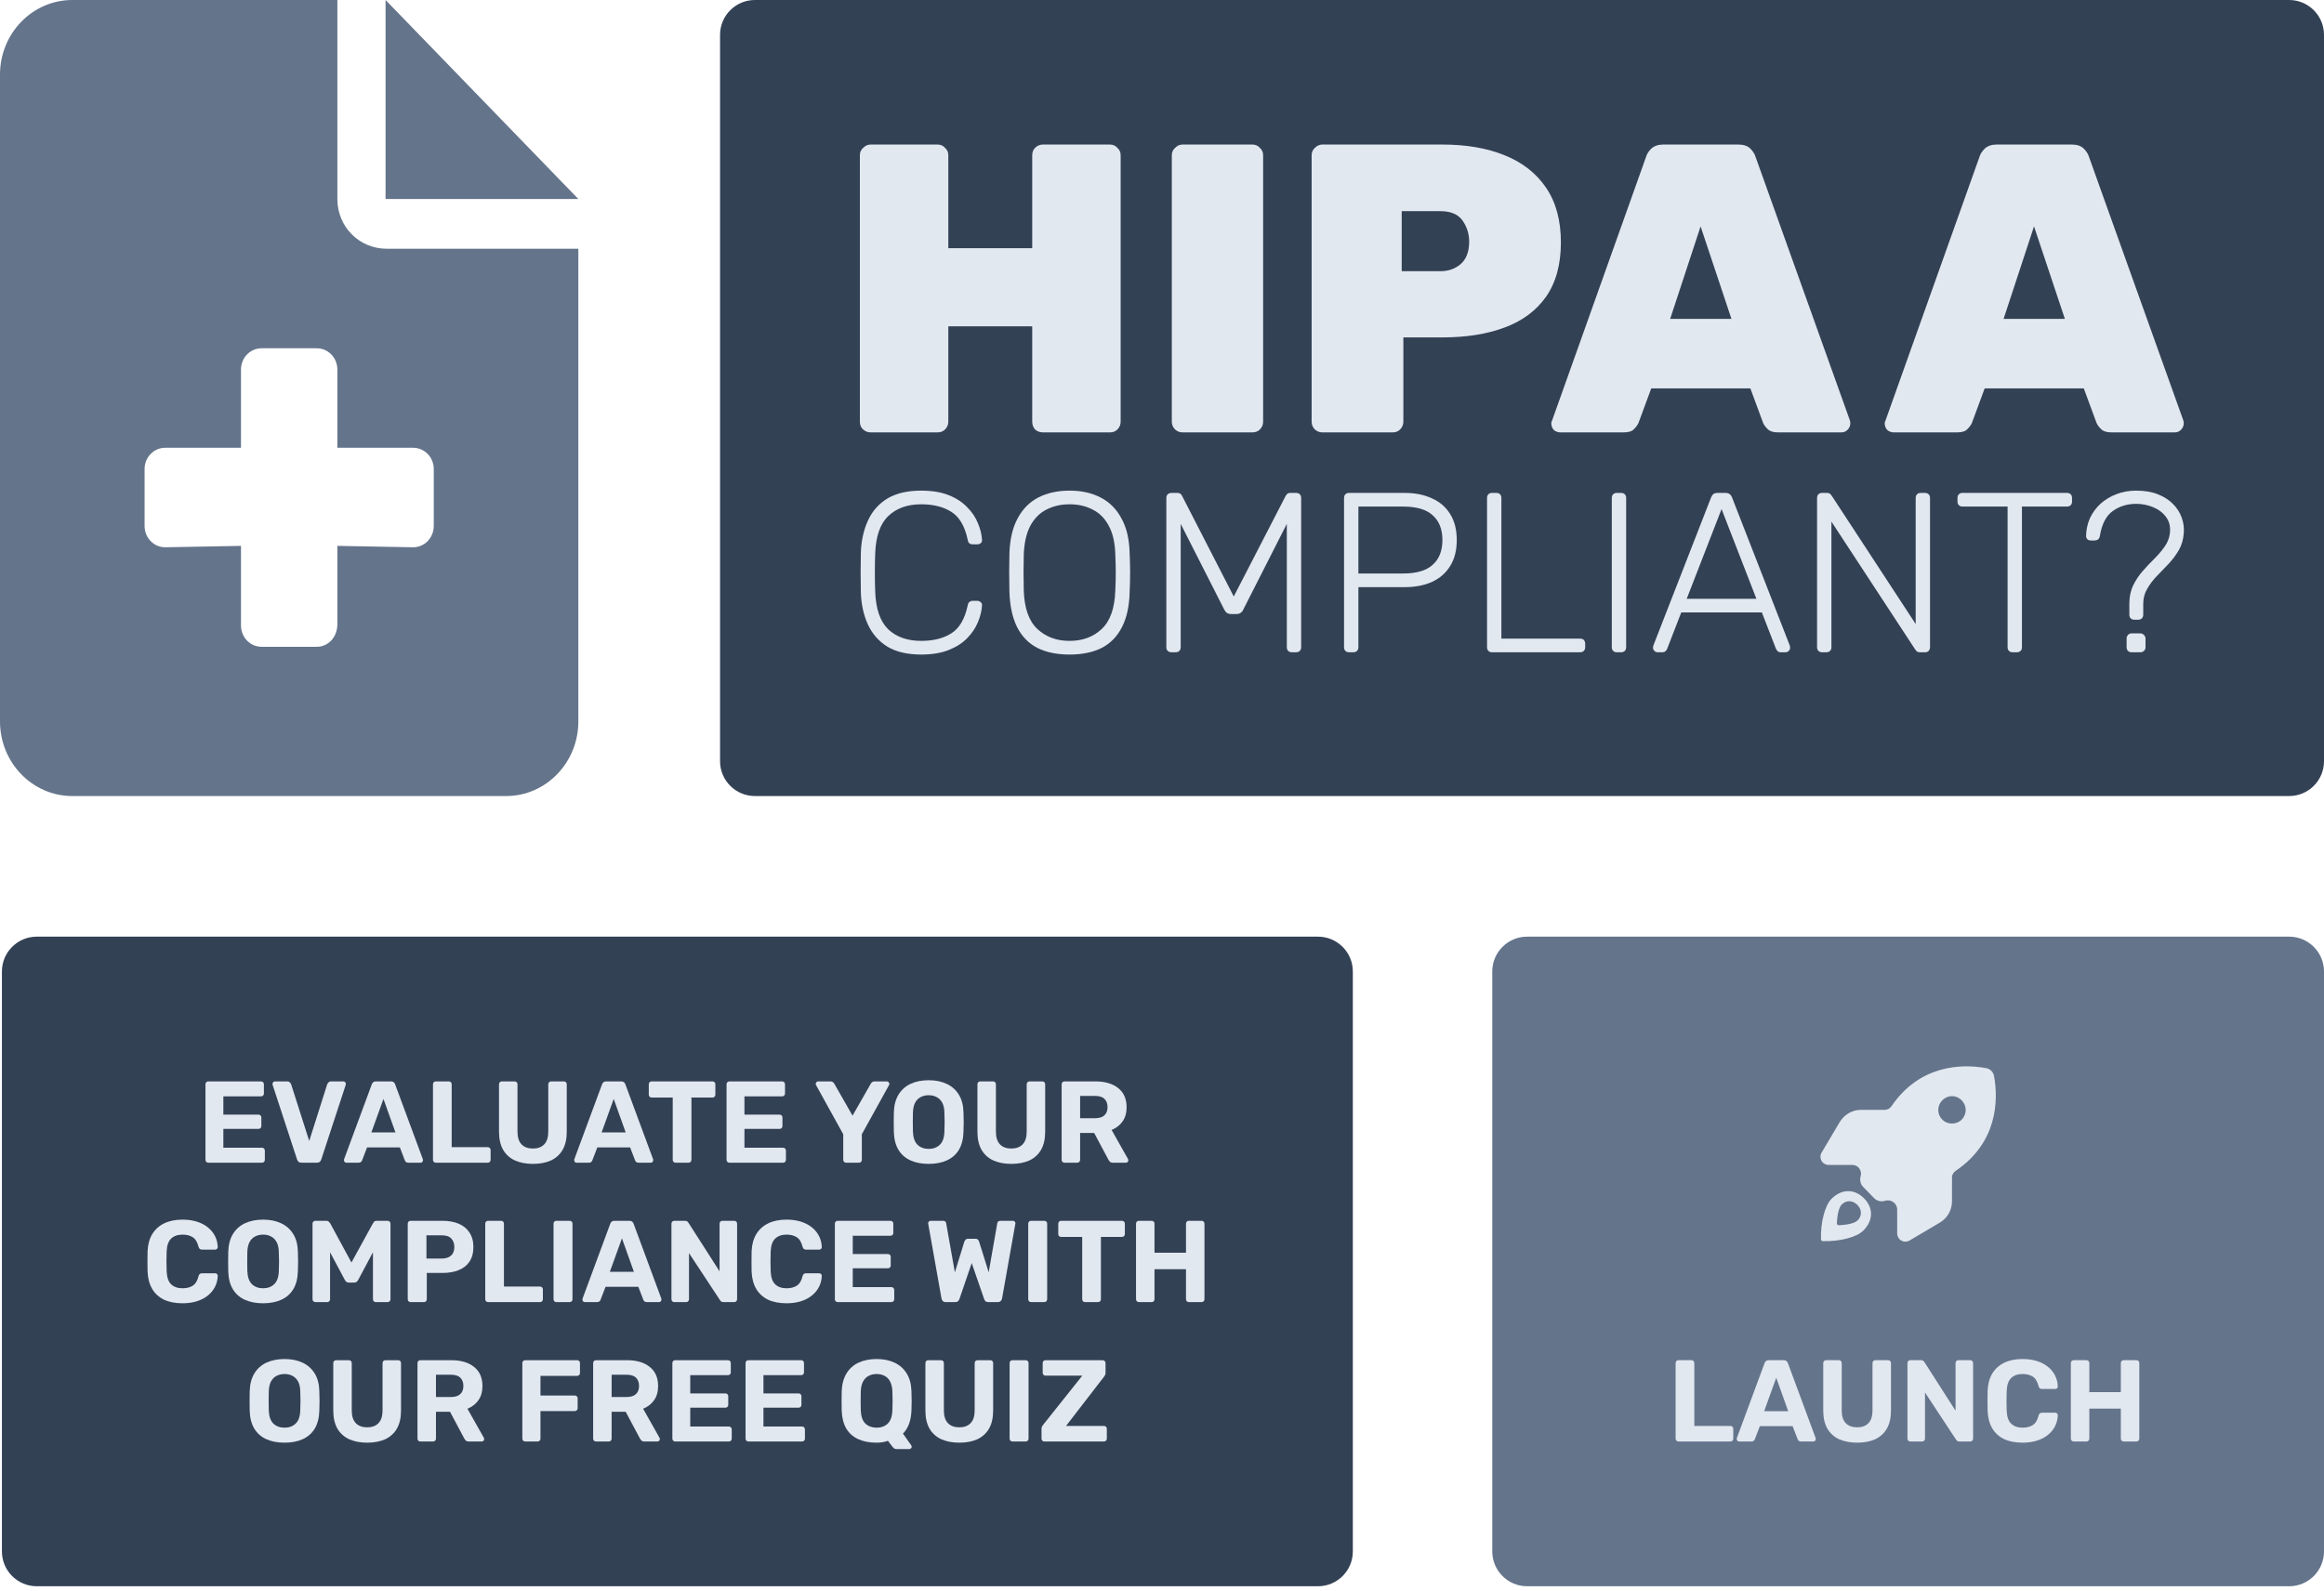 <svg width="400" height="274" viewBox="0 0 400 274" fill="none" xmlns="http://www.w3.org/2000/svg">
<path d="M0.33 167.262C0.33 163.949 3.017 161.262 6.33 161.262H226.846C230.16 161.262 232.846 163.949 232.846 167.262V267.101C232.846 270.415 230.16 273.101 226.846 273.101H6.33C3.017 273.101 0.33 270.415 0.33 267.101V167.262Z" fill="#334155"/>
<path d="M35.863 200.182C35.717 200.182 35.597 200.135 35.503 200.042C35.41 199.948 35.363 199.828 35.363 199.682V186.682C35.363 186.535 35.41 186.415 35.503 186.322C35.597 186.228 35.717 186.182 35.863 186.182H44.923C45.07 186.182 45.19 186.228 45.283 186.322C45.377 186.415 45.423 186.535 45.423 186.682V188.282C45.423 188.415 45.377 188.528 45.283 188.622C45.19 188.715 45.07 188.762 44.923 188.762H38.443V191.902H44.483C44.63 191.902 44.75 191.948 44.843 192.042C44.937 192.135 44.983 192.255 44.983 192.402V193.882C44.983 194.015 44.937 194.128 44.843 194.222C44.75 194.315 44.63 194.362 44.483 194.362H38.443V197.602H45.083C45.23 197.602 45.35 197.648 45.443 197.742C45.537 197.835 45.583 197.955 45.583 198.102V199.682C45.583 199.828 45.537 199.948 45.443 200.042C45.35 200.135 45.23 200.182 45.083 200.182H35.863Z" fill="#E2E8F0"/>
<path d="M51.903 200.182C51.69 200.182 51.517 200.128 51.383 200.022C51.263 199.902 51.177 199.762 51.123 199.602L46.923 186.782C46.91 186.715 46.903 186.655 46.903 186.602C46.903 186.495 46.943 186.402 47.023 186.322C47.103 186.228 47.203 186.182 47.323 186.182H49.423C49.623 186.182 49.777 186.242 49.883 186.362C50.003 186.468 50.077 186.568 50.103 186.662L53.223 196.442L56.323 186.662C56.363 186.568 56.437 186.468 56.543 186.362C56.65 186.242 56.803 186.182 57.003 186.182H59.103C59.223 186.182 59.323 186.228 59.403 186.322C59.483 186.402 59.523 186.495 59.523 186.602C59.523 186.655 59.517 186.715 59.503 186.782L55.303 199.602C55.263 199.762 55.177 199.902 55.043 200.022C54.923 200.128 54.75 200.182 54.523 200.182H51.903Z" fill="#E2E8F0"/>
<path d="M59.621 200.182C59.502 200.182 59.401 200.142 59.322 200.062C59.242 199.968 59.202 199.868 59.202 199.762C59.202 199.695 59.208 199.635 59.221 199.582L63.981 186.722C64.022 186.575 64.102 186.448 64.222 186.342C64.341 186.235 64.508 186.182 64.722 186.182H67.281C67.495 186.182 67.662 186.235 67.781 186.342C67.901 186.448 67.981 186.575 68.022 186.722L72.781 199.582C72.795 199.635 72.802 199.695 72.802 199.762C72.802 199.868 72.761 199.968 72.681 200.062C72.602 200.142 72.501 200.182 72.382 200.182H70.302C70.102 200.182 69.955 200.135 69.862 200.042C69.768 199.948 69.708 199.862 69.681 199.782L68.822 197.542H63.181L62.322 199.782C62.295 199.862 62.235 199.948 62.142 200.042C62.048 200.135 61.901 200.182 61.702 200.182H59.621ZM63.922 194.962H68.061L66.001 189.202L63.922 194.962Z" fill="#E2E8F0"/>
<path d="M75.023 200.182C74.877 200.182 74.757 200.135 74.663 200.042C74.57 199.948 74.523 199.828 74.523 199.682V186.682C74.523 186.535 74.57 186.415 74.663 186.322C74.757 186.228 74.877 186.182 75.023 186.182H77.243C77.39 186.182 77.51 186.228 77.603 186.322C77.697 186.415 77.743 186.535 77.743 186.682V197.502H83.944C84.09 197.502 84.21 197.548 84.303 197.642C84.397 197.735 84.444 197.855 84.444 198.002V199.682C84.444 199.828 84.397 199.948 84.303 200.042C84.21 200.135 84.09 200.182 83.944 200.182H75.023Z" fill="#E2E8F0"/>
<path d="M91.728 200.382C90.555 200.382 89.528 200.188 88.648 199.802C87.768 199.402 87.088 198.795 86.608 197.982C86.128 197.155 85.888 196.108 85.888 194.842V186.682C85.888 186.535 85.935 186.415 86.028 186.322C86.121 186.228 86.241 186.182 86.388 186.182H88.568C88.715 186.182 88.835 186.228 88.928 186.322C89.021 186.415 89.068 186.535 89.068 186.682V194.822C89.068 195.808 89.301 196.542 89.768 197.022C90.235 197.502 90.888 197.742 91.728 197.742C92.555 197.742 93.201 197.502 93.668 197.022C94.135 196.542 94.368 195.808 94.368 194.822V186.682C94.368 186.535 94.415 186.415 94.508 186.322C94.615 186.228 94.735 186.182 94.868 186.182H97.068C97.201 186.182 97.315 186.228 97.408 186.322C97.501 186.415 97.548 186.535 97.548 186.682V194.842C97.548 196.108 97.308 197.155 96.828 197.982C96.348 198.795 95.675 199.402 94.808 199.802C93.941 200.188 92.915 200.382 91.728 200.382Z" fill="#E2E8F0"/>
<path d="M99.25 200.182C99.13 200.182 99.03 200.142 98.95 200.062C98.87 199.968 98.83 199.868 98.83 199.762C98.83 199.695 98.837 199.635 98.85 199.582L103.61 186.722C103.65 186.575 103.73 186.448 103.85 186.342C103.97 186.235 104.137 186.182 104.35 186.182H106.91C107.124 186.182 107.29 186.235 107.41 186.342C107.53 186.448 107.61 186.575 107.65 186.722L112.41 199.582C112.424 199.635 112.43 199.695 112.43 199.762C112.43 199.868 112.39 199.968 112.31 200.062C112.23 200.142 112.13 200.182 112.01 200.182H109.93C109.73 200.182 109.584 200.135 109.49 200.042C109.397 199.948 109.337 199.862 109.31 199.782L108.45 197.542H102.81L101.95 199.782C101.924 199.862 101.864 199.948 101.77 200.042C101.677 200.135 101.53 200.182 101.33 200.182H99.25ZM103.55 194.962H107.69L105.63 189.202L103.55 194.962Z" fill="#E2E8F0"/>
<path d="M116.287 200.182C116.14 200.182 116.02 200.135 115.927 200.042C115.834 199.948 115.787 199.828 115.787 199.682V188.962H112.147C112.014 188.962 111.9 188.915 111.807 188.822C111.714 188.728 111.667 188.615 111.667 188.482V186.682C111.667 186.535 111.714 186.415 111.807 186.322C111.9 186.228 112.014 186.182 112.147 186.182H122.627C122.774 186.182 122.894 186.228 122.987 186.322C123.08 186.415 123.127 186.535 123.127 186.682V188.482C123.127 188.615 123.08 188.728 122.987 188.822C122.894 188.915 122.774 188.962 122.627 188.962H119.007V199.682C119.007 199.828 118.96 199.948 118.867 200.042C118.774 200.135 118.654 200.182 118.507 200.182H116.287Z" fill="#E2E8F0"/>
<path d="M125.551 200.182C125.404 200.182 125.284 200.135 125.191 200.042C125.098 199.948 125.051 199.828 125.051 199.682V186.682C125.051 186.535 125.098 186.415 125.191 186.322C125.284 186.228 125.404 186.182 125.551 186.182H134.611C134.758 186.182 134.878 186.228 134.971 186.322C135.064 186.415 135.111 186.535 135.111 186.682V188.282C135.111 188.415 135.064 188.528 134.971 188.622C134.878 188.715 134.758 188.762 134.611 188.762H128.131V191.902H134.171C134.318 191.902 134.438 191.948 134.531 192.042C134.624 192.135 134.671 192.255 134.671 192.402V193.882C134.671 194.015 134.624 194.128 134.531 194.222C134.438 194.315 134.318 194.362 134.171 194.362H128.131V197.602H134.771C134.918 197.602 135.038 197.648 135.131 197.742C135.224 197.835 135.271 197.955 135.271 198.102V199.682C135.271 199.828 135.224 199.948 135.131 200.042C135.038 200.135 134.918 200.182 134.771 200.182H125.551Z" fill="#E2E8F0"/>
<path d="M145.636 200.182C145.49 200.182 145.37 200.135 145.276 200.042C145.183 199.948 145.136 199.828 145.136 199.682V195.282L140.456 186.822C140.443 186.782 140.43 186.748 140.416 186.722C140.403 186.682 140.396 186.642 140.396 186.602C140.396 186.495 140.436 186.402 140.516 186.322C140.61 186.228 140.71 186.182 140.816 186.182H142.936C143.123 186.182 143.27 186.228 143.376 186.322C143.483 186.415 143.556 186.502 143.596 186.582L146.736 192.082L149.876 186.582C149.916 186.502 149.99 186.415 150.096 186.322C150.203 186.228 150.35 186.182 150.536 186.182H152.656C152.763 186.182 152.856 186.228 152.936 186.322C153.03 186.402 153.076 186.495 153.076 186.602C153.076 186.642 153.07 186.682 153.056 186.722C153.043 186.748 153.03 186.782 153.016 186.822L148.336 195.282V199.682C148.336 199.828 148.29 199.948 148.196 200.042C148.103 200.135 147.983 200.182 147.836 200.182H145.636Z" fill="#E2E8F0"/>
<path d="M159.849 200.382C158.636 200.382 157.589 200.182 156.709 199.782C155.829 199.382 155.143 198.782 154.649 197.982C154.156 197.168 153.889 196.148 153.849 194.922C153.836 194.348 153.829 193.782 153.829 193.222C153.829 192.648 153.836 192.068 153.849 191.482C153.889 190.282 154.156 189.275 154.649 188.462C155.156 187.635 155.849 187.015 156.729 186.602C157.622 186.188 158.663 185.982 159.849 185.982C161.023 185.982 162.049 186.188 162.929 186.602C163.823 187.015 164.522 187.635 165.029 188.462C165.536 189.275 165.802 190.282 165.829 191.482C165.856 192.068 165.869 192.648 165.869 193.222C165.869 193.782 165.856 194.348 165.829 194.922C165.789 196.148 165.522 197.168 165.029 197.982C164.536 198.782 163.849 199.382 162.969 199.782C162.089 200.182 161.049 200.382 159.849 200.382ZM159.849 197.802C160.623 197.802 161.256 197.568 161.749 197.102C162.256 196.622 162.522 195.862 162.549 194.822C162.576 194.235 162.589 193.688 162.589 193.182C162.589 192.662 162.576 192.115 162.549 191.542C162.536 190.848 162.409 190.282 162.169 189.842C161.929 189.402 161.609 189.082 161.209 188.882C160.823 188.668 160.369 188.562 159.849 188.562C159.329 188.562 158.869 188.668 158.469 188.882C158.069 189.082 157.749 189.402 157.509 189.842C157.283 190.282 157.156 190.848 157.129 191.542C157.116 192.115 157.109 192.662 157.109 193.182C157.109 193.688 157.116 194.235 157.129 194.822C157.169 195.862 157.436 196.622 157.929 197.102C158.423 197.568 159.062 197.802 159.849 197.802Z" fill="#E2E8F0"/>
<path d="M174.072 200.382C172.898 200.382 171.872 200.188 170.992 199.802C170.112 199.402 169.432 198.795 168.952 197.982C168.472 197.155 168.232 196.108 168.232 194.842V186.682C168.232 186.535 168.278 186.415 168.372 186.322C168.465 186.228 168.585 186.182 168.732 186.182H170.912C171.058 186.182 171.178 186.228 171.272 186.322C171.365 186.415 171.412 186.535 171.412 186.682V194.822C171.412 195.808 171.645 196.542 172.112 197.022C172.578 197.502 173.232 197.742 174.072 197.742C174.898 197.742 175.545 197.502 176.012 197.022C176.478 196.542 176.712 195.808 176.712 194.822V186.682C176.712 186.535 176.758 186.415 176.852 186.322C176.958 186.228 177.078 186.182 177.212 186.182H179.412C179.545 186.182 179.658 186.228 179.752 186.322C179.845 186.415 179.892 186.535 179.892 186.682V194.842C179.892 196.108 179.652 197.155 179.172 197.982C178.692 198.795 178.018 199.402 177.152 199.802C176.285 200.188 175.258 200.382 174.072 200.382Z" fill="#E2E8F0"/>
<path d="M183.227 200.182C183.08 200.182 182.96 200.135 182.867 200.042C182.773 199.948 182.727 199.828 182.727 199.682V186.682C182.727 186.535 182.773 186.415 182.867 186.322C182.96 186.228 183.08 186.182 183.227 186.182H188.527C190.193 186.182 191.507 186.568 192.467 187.342C193.427 188.102 193.907 189.202 193.907 190.642C193.907 191.615 193.673 192.428 193.207 193.082C192.74 193.735 192.113 194.222 191.327 194.542L194.147 199.542C194.187 199.622 194.207 199.695 194.207 199.762C194.207 199.868 194.167 199.968 194.087 200.062C194.007 200.142 193.907 200.182 193.787 200.182H191.567C191.327 200.182 191.147 200.122 191.027 200.002C190.907 199.868 190.82 199.748 190.767 199.642L188.327 195.062H185.907V199.682C185.907 199.828 185.86 199.948 185.767 200.042C185.673 200.135 185.553 200.182 185.407 200.182H183.227ZM185.907 192.522H188.467C189.2 192.522 189.74 192.355 190.087 192.022C190.447 191.688 190.627 191.222 190.627 190.622C190.627 190.022 190.453 189.548 190.107 189.202C189.76 188.855 189.213 188.682 188.467 188.682H185.907V192.522Z" fill="#E2E8F0"/>
<path d="M31.421 224.382C30.168 224.382 29.101 224.175 28.221 223.762C27.355 223.335 26.681 222.722 26.201 221.922C25.721 221.108 25.455 220.122 25.401 218.962C25.388 218.415 25.381 217.828 25.381 217.202C25.381 216.575 25.388 215.975 25.401 215.402C25.455 214.255 25.721 213.282 26.201 212.482C26.695 211.668 27.381 211.048 28.261 210.622C29.141 210.195 30.195 209.982 31.421 209.982C32.315 209.982 33.128 210.095 33.861 210.322C34.595 210.548 35.228 210.875 35.761 211.302C36.295 211.728 36.708 212.228 37.001 212.802C37.295 213.375 37.455 214.015 37.481 214.722C37.481 214.842 37.435 214.942 37.341 215.022C37.261 215.102 37.161 215.142 37.041 215.142H34.761C34.601 215.142 34.475 215.102 34.381 215.022C34.288 214.942 34.215 214.808 34.161 214.622C33.961 213.835 33.628 213.295 33.161 213.002C32.695 212.708 32.115 212.562 31.421 212.562C30.595 212.562 29.941 212.788 29.461 213.242C28.981 213.695 28.721 214.448 28.681 215.502C28.641 216.595 28.641 217.715 28.681 218.862C28.721 219.915 28.981 220.668 29.461 221.122C29.941 221.575 30.595 221.802 31.421 221.802C32.115 221.802 32.695 221.655 33.161 221.362C33.641 221.055 33.975 220.515 34.161 219.742C34.215 219.542 34.288 219.408 34.381 219.342C34.475 219.262 34.601 219.222 34.761 219.222H37.041C37.161 219.222 37.261 219.262 37.341 219.342C37.435 219.422 37.481 219.522 37.481 219.642C37.455 220.348 37.295 220.988 37.001 221.562C36.708 222.135 36.295 222.635 35.761 223.062C35.228 223.488 34.595 223.815 33.861 224.042C33.128 224.268 32.315 224.382 31.421 224.382Z" fill="#E2E8F0"/>
<path d="M45.289 224.382C44.075 224.382 43.029 224.182 42.149 223.782C41.269 223.382 40.582 222.782 40.089 221.982C39.595 221.168 39.329 220.148 39.289 218.922C39.275 218.348 39.269 217.782 39.269 217.222C39.269 216.648 39.275 216.068 39.289 215.482C39.329 214.282 39.595 213.275 40.089 212.462C40.595 211.635 41.289 211.015 42.169 210.602C43.062 210.188 44.102 209.982 45.289 209.982C46.462 209.982 47.489 210.188 48.369 210.602C49.262 211.015 49.962 211.635 50.469 212.462C50.975 213.275 51.242 214.282 51.269 215.482C51.295 216.068 51.309 216.648 51.309 217.222C51.309 217.782 51.295 218.348 51.269 218.922C51.229 220.148 50.962 221.168 50.469 221.982C49.975 222.782 49.289 223.382 48.409 223.782C47.529 224.182 46.489 224.382 45.289 224.382ZM45.289 221.802C46.062 221.802 46.695 221.568 47.189 221.102C47.695 220.622 47.962 219.862 47.989 218.822C48.015 218.235 48.029 217.688 48.029 217.182C48.029 216.662 48.015 216.115 47.989 215.542C47.975 214.848 47.849 214.282 47.609 213.842C47.369 213.402 47.049 213.082 46.649 212.882C46.262 212.668 45.809 212.562 45.289 212.562C44.769 212.562 44.309 212.668 43.909 212.882C43.509 213.082 43.189 213.402 42.949 213.842C42.722 214.282 42.595 214.848 42.569 215.542C42.555 216.115 42.549 216.662 42.549 217.182C42.549 217.688 42.555 218.235 42.569 218.822C42.609 219.862 42.875 220.622 43.369 221.102C43.862 221.568 44.502 221.802 45.289 221.802Z" fill="#E2E8F0"/>
<path d="M54.291 224.182C54.158 224.182 54.038 224.135 53.931 224.042C53.838 223.948 53.791 223.828 53.791 223.682V210.682C53.791 210.535 53.838 210.415 53.931 210.322C54.038 210.228 54.158 210.182 54.291 210.182H56.151C56.351 210.182 56.498 210.235 56.591 210.342C56.698 210.448 56.771 210.528 56.811 210.582L60.491 217.362L64.211 210.582C64.238 210.528 64.298 210.448 64.391 210.342C64.498 210.235 64.651 210.182 64.851 210.182H66.711C66.858 210.182 66.978 210.228 67.071 210.322C67.164 210.415 67.211 210.535 67.211 210.682V223.682C67.211 223.828 67.164 223.948 67.071 224.042C66.978 224.135 66.858 224.182 66.711 224.182H64.671C64.538 224.182 64.424 224.135 64.331 224.042C64.238 223.948 64.191 223.828 64.191 223.682V215.602L61.651 220.362C61.584 220.482 61.498 220.588 61.391 220.682C61.284 220.775 61.144 220.822 60.971 220.822H60.031C59.858 220.822 59.718 220.775 59.611 220.682C59.504 220.588 59.418 220.482 59.351 220.362L56.811 215.602V223.682C56.811 223.828 56.764 223.948 56.671 224.042C56.578 224.135 56.464 224.182 56.331 224.182H54.291Z" fill="#E2E8F0"/>
<path d="M70.678 224.182C70.531 224.182 70.411 224.135 70.318 224.042C70.225 223.948 70.178 223.828 70.178 223.682V210.682C70.178 210.535 70.225 210.415 70.318 210.322C70.411 210.228 70.531 210.182 70.678 210.182H76.138C77.218 210.182 78.151 210.348 78.938 210.682C79.738 211.015 80.358 211.522 80.798 212.202C81.251 212.868 81.478 213.702 81.478 214.702C81.478 215.715 81.251 216.555 80.798 217.222C80.358 217.875 79.738 218.362 78.938 218.682C78.151 219.002 77.218 219.162 76.138 219.162H73.458V223.682C73.458 223.828 73.411 223.948 73.318 224.042C73.225 224.135 73.105 224.182 72.958 224.182H70.678ZM73.398 216.682H76.038C76.718 216.682 77.245 216.515 77.618 216.182C78.004 215.848 78.198 215.348 78.198 214.682C78.198 214.095 78.025 213.615 77.678 213.242C77.344 212.868 76.798 212.682 76.038 212.682H73.398V216.682Z" fill="#E2E8F0"/>
<path d="M84.018 224.182C83.871 224.182 83.751 224.135 83.658 224.042C83.564 223.948 83.518 223.828 83.518 223.682V210.682C83.518 210.535 83.564 210.415 83.658 210.322C83.751 210.228 83.871 210.182 84.018 210.182H86.238C86.384 210.182 86.504 210.228 86.598 210.322C86.691 210.415 86.738 210.535 86.738 210.682V221.502H92.938C93.084 221.502 93.204 221.548 93.298 221.642C93.391 221.735 93.438 221.855 93.438 222.002V223.682C93.438 223.828 93.391 223.948 93.298 224.042C93.204 224.135 93.084 224.182 92.938 224.182H84.018Z" fill="#E2E8F0"/>
<path d="M95.775 224.182C95.629 224.182 95.509 224.135 95.415 224.042C95.322 223.948 95.275 223.828 95.275 223.682V210.682C95.275 210.535 95.322 210.415 95.415 210.322C95.509 210.228 95.629 210.182 95.775 210.182H98.035C98.182 210.182 98.302 210.228 98.395 210.322C98.489 210.415 98.535 210.535 98.535 210.682V223.682C98.535 223.828 98.489 223.948 98.395 224.042C98.302 224.135 98.182 224.182 98.035 224.182H95.775Z" fill="#E2E8F0"/>
<path d="M100.666 224.182C100.546 224.182 100.446 224.142 100.366 224.062C100.286 223.968 100.246 223.868 100.246 223.762C100.246 223.695 100.253 223.635 100.266 223.582L105.026 210.722C105.066 210.575 105.146 210.448 105.266 210.342C105.386 210.235 105.553 210.182 105.766 210.182H108.326C108.54 210.182 108.706 210.235 108.826 210.342C108.946 210.448 109.026 210.575 109.066 210.722L113.826 223.582C113.84 223.635 113.846 223.695 113.846 223.762C113.846 223.868 113.806 223.968 113.726 224.062C113.646 224.142 113.546 224.182 113.426 224.182H111.346C111.146 224.182 111 224.135 110.906 224.042C110.813 223.948 110.753 223.862 110.726 223.782L109.866 221.542H104.226L103.366 223.782C103.34 223.862 103.28 223.948 103.186 224.042C103.093 224.135 102.946 224.182 102.746 224.182H100.666ZM104.966 218.962H109.106L107.046 213.202L104.966 218.962Z" fill="#E2E8F0"/>
<path d="M116.068 224.182C115.922 224.182 115.802 224.135 115.708 224.042C115.615 223.948 115.568 223.828 115.568 223.682V210.682C115.568 210.535 115.615 210.415 115.708 210.322C115.802 210.228 115.922 210.182 116.068 210.182H117.888C118.088 210.182 118.235 210.228 118.328 210.322C118.422 210.415 118.482 210.488 118.508 210.542L123.848 218.882V210.682C123.848 210.535 123.895 210.415 123.988 210.322C124.082 210.228 124.195 210.182 124.328 210.182H126.368C126.515 210.182 126.635 210.228 126.728 210.322C126.822 210.415 126.868 210.535 126.868 210.682V223.682C126.868 223.815 126.822 223.935 126.728 224.042C126.635 224.135 126.515 224.182 126.368 224.182H124.528C124.328 224.182 124.182 224.135 124.088 224.042C124.008 223.935 123.948 223.862 123.908 223.822L118.588 215.742V223.682C118.588 223.828 118.542 223.948 118.448 224.042C118.355 224.135 118.235 224.182 118.088 224.182H116.068Z" fill="#E2E8F0"/>
<path d="M135.386 224.382C134.133 224.382 133.066 224.175 132.186 223.762C131.32 223.335 130.646 222.722 130.166 221.922C129.686 221.108 129.42 220.122 129.366 218.962C129.353 218.415 129.346 217.828 129.346 217.202C129.346 216.575 129.353 215.975 129.366 215.402C129.42 214.255 129.686 213.282 130.166 212.482C130.66 211.668 131.346 211.048 132.226 210.622C133.106 210.195 134.16 209.982 135.386 209.982C136.28 209.982 137.093 210.095 137.826 210.322C138.56 210.548 139.193 210.875 139.726 211.302C140.26 211.728 140.673 212.228 140.966 212.802C141.26 213.375 141.42 214.015 141.446 214.722C141.446 214.842 141.4 214.942 141.306 215.022C141.226 215.102 141.126 215.142 141.006 215.142H138.726C138.566 215.142 138.44 215.102 138.346 215.022C138.253 214.942 138.18 214.808 138.126 214.622C137.926 213.835 137.593 213.295 137.126 213.002C136.66 212.708 136.08 212.562 135.386 212.562C134.56 212.562 133.906 212.788 133.426 213.242C132.946 213.695 132.686 214.448 132.646 215.502C132.606 216.595 132.606 217.715 132.646 218.862C132.686 219.915 132.946 220.668 133.426 221.122C133.906 221.575 134.56 221.802 135.386 221.802C136.08 221.802 136.66 221.655 137.126 221.362C137.606 221.055 137.94 220.515 138.126 219.742C138.18 219.542 138.253 219.408 138.346 219.342C138.44 219.262 138.566 219.222 138.726 219.222H141.006C141.126 219.222 141.226 219.262 141.306 219.342C141.4 219.422 141.446 219.522 141.446 219.642C141.42 220.348 141.26 220.988 140.966 221.562C140.673 222.135 140.26 222.635 139.726 223.062C139.193 223.488 138.56 223.815 137.826 224.042C137.093 224.268 136.28 224.382 135.386 224.382Z" fill="#E2E8F0"/>
<path d="M144.193 224.182C144.047 224.182 143.927 224.135 143.833 224.042C143.74 223.948 143.693 223.828 143.693 223.682V210.682C143.693 210.535 143.74 210.415 143.833 210.322C143.927 210.228 144.047 210.182 144.193 210.182H153.253C153.4 210.182 153.52 210.228 153.613 210.322C153.707 210.415 153.753 210.535 153.753 210.682V212.282C153.753 212.415 153.707 212.528 153.613 212.622C153.52 212.715 153.4 212.762 153.253 212.762H146.773V215.902H152.813C152.96 215.902 153.08 215.948 153.173 216.042C153.267 216.135 153.313 216.255 153.313 216.402V217.882C153.313 218.015 153.267 218.128 153.173 218.222C153.08 218.315 152.96 218.362 152.813 218.362H146.773V221.602H153.413C153.56 221.602 153.68 221.648 153.773 221.742C153.867 221.835 153.913 221.955 153.913 222.102V223.682C153.913 223.828 153.867 223.948 153.773 224.042C153.68 224.135 153.56 224.182 153.413 224.182H144.193Z" fill="#E2E8F0"/>
<path d="M162.79 224.182C162.577 224.182 162.403 224.122 162.27 224.002C162.15 223.882 162.077 223.735 162.05 223.562L159.77 210.742C159.757 210.715 159.75 210.688 159.75 210.662C159.75 210.635 159.75 210.615 159.75 210.602C159.75 210.495 159.79 210.402 159.87 210.322C159.95 210.228 160.05 210.182 160.17 210.182H162.27C162.617 210.182 162.81 210.322 162.85 210.602L164.35 219.062L165.97 213.802C166.01 213.695 166.077 213.582 166.17 213.462C166.263 213.342 166.417 213.282 166.63 213.282H167.89C168.103 213.282 168.257 213.342 168.35 213.462C168.443 213.582 168.503 213.695 168.53 213.802L170.17 219.042L171.65 210.602C171.69 210.322 171.89 210.182 172.25 210.182H174.35C174.47 210.182 174.57 210.228 174.65 210.322C174.73 210.402 174.77 210.495 174.77 210.602C174.77 210.615 174.77 210.635 174.77 210.662C174.77 210.688 174.763 210.715 174.75 210.742L172.47 223.562C172.443 223.735 172.363 223.882 172.23 224.002C172.11 224.122 171.943 224.182 171.73 224.182H170.11C169.897 224.182 169.73 224.128 169.61 224.022C169.503 223.902 169.43 223.782 169.39 223.662L167.25 217.462L165.13 223.662C165.09 223.782 165.01 223.902 164.89 224.022C164.783 224.128 164.617 224.182 164.39 224.182H162.79Z" fill="#E2E8F0"/>
<path d="M177.475 224.182C177.328 224.182 177.208 224.135 177.115 224.042C177.021 223.948 176.975 223.828 176.975 223.682V210.682C176.975 210.535 177.021 210.415 177.115 210.322C177.208 210.228 177.328 210.182 177.475 210.182H179.735C179.881 210.182 180.001 210.228 180.095 210.322C180.188 210.415 180.235 210.535 180.235 210.682V223.682C180.235 223.828 180.188 223.948 180.095 224.042C180.001 224.135 179.881 224.182 179.735 224.182H177.475Z" fill="#E2E8F0"/>
<path d="M186.766 224.182C186.619 224.182 186.499 224.135 186.406 224.042C186.312 223.948 186.266 223.828 186.266 223.682V212.962H182.626C182.492 212.962 182.379 212.915 182.286 212.822C182.192 212.728 182.146 212.615 182.146 212.482V210.682C182.146 210.535 182.192 210.415 182.286 210.322C182.379 210.228 182.492 210.182 182.626 210.182H193.106C193.252 210.182 193.372 210.228 193.466 210.322C193.559 210.415 193.606 210.535 193.606 210.682V212.482C193.606 212.615 193.559 212.728 193.466 212.822C193.372 212.915 193.252 212.962 193.106 212.962H189.486V223.682C189.486 223.828 189.439 223.948 189.346 224.042C189.252 224.135 189.132 224.182 188.986 224.182H186.766Z" fill="#E2E8F0"/>
<path d="M196.029 224.182C195.883 224.182 195.763 224.135 195.669 224.042C195.576 223.948 195.529 223.828 195.529 223.682V210.682C195.529 210.535 195.576 210.415 195.669 210.322C195.763 210.228 195.883 210.182 196.029 210.182H198.209C198.356 210.182 198.476 210.228 198.569 210.322C198.663 210.415 198.709 210.535 198.709 210.682V215.682H204.129V210.682C204.129 210.535 204.176 210.415 204.269 210.322C204.363 210.228 204.483 210.182 204.629 210.182H206.809C206.956 210.182 207.076 210.228 207.169 210.322C207.263 210.415 207.309 210.535 207.309 210.682V223.682C207.309 223.828 207.263 223.948 207.169 224.042C207.076 224.135 206.956 224.182 206.809 224.182H204.629C204.483 224.182 204.363 224.135 204.269 224.042C204.176 223.948 204.129 223.828 204.129 223.682V218.522H198.709V223.682C198.709 223.828 198.663 223.948 198.569 224.042C198.476 224.135 198.356 224.182 198.209 224.182H196.029Z" fill="#E2E8F0"/>
<path d="M48.98 248.382C47.767 248.382 46.72 248.182 45.84 247.782C44.96 247.382 44.273 246.782 43.78 245.982C43.287 245.168 43.02 244.148 42.98 242.922C42.967 242.348 42.96 241.782 42.96 241.222C42.96 240.648 42.967 240.068 42.98 239.482C43.02 238.282 43.287 237.275 43.78 236.462C44.287 235.635 44.98 235.015 45.86 234.602C46.753 234.188 47.793 233.982 48.98 233.982C50.153 233.982 51.18 234.188 52.06 234.602C52.953 235.015 53.653 235.635 54.16 236.462C54.667 237.275 54.933 238.282 54.96 239.482C54.987 240.068 55 240.648 55 241.222C55 241.782 54.987 242.348 54.96 242.922C54.92 244.148 54.653 245.168 54.16 245.982C53.667 246.782 52.98 247.382 52.1 247.782C51.22 248.182 50.18 248.382 48.98 248.382ZM48.98 245.802C49.753 245.802 50.387 245.568 50.88 245.102C51.387 244.622 51.653 243.862 51.68 242.822C51.707 242.235 51.72 241.688 51.72 241.182C51.72 240.662 51.707 240.115 51.68 239.542C51.667 238.848 51.54 238.282 51.3 237.842C51.06 237.402 50.74 237.082 50.34 236.882C49.953 236.668 49.5 236.562 48.98 236.562C48.46 236.562 48 236.668 47.6 236.882C47.2 237.082 46.88 237.402 46.64 237.842C46.413 238.282 46.287 238.848 46.26 239.542C46.247 240.115 46.24 240.662 46.24 241.182C46.24 241.688 46.247 242.235 46.26 242.822C46.3 243.862 46.567 244.622 47.06 245.102C47.553 245.568 48.193 245.802 48.98 245.802Z" fill="#E2E8F0"/>
<path d="M63.203 248.382C62.029 248.382 61.002 248.188 60.123 247.802C59.242 247.402 58.562 246.795 58.083 245.982C57.602 245.155 57.362 244.108 57.362 242.842V234.682C57.362 234.535 57.409 234.415 57.502 234.322C57.596 234.228 57.716 234.182 57.862 234.182H60.042C60.189 234.182 60.309 234.228 60.403 234.322C60.496 234.415 60.542 234.535 60.542 234.682V242.822C60.542 243.808 60.776 244.542 61.242 245.022C61.709 245.502 62.362 245.742 63.203 245.742C64.029 245.742 64.676 245.502 65.142 245.022C65.609 244.542 65.843 243.808 65.843 242.822V234.682C65.843 234.535 65.889 234.415 65.983 234.322C66.089 234.228 66.209 234.182 66.343 234.182H68.543C68.676 234.182 68.789 234.228 68.882 234.322C68.976 234.415 69.022 234.535 69.022 234.682V242.842C69.022 244.108 68.782 245.155 68.302 245.982C67.823 246.795 67.149 247.402 66.282 247.802C65.416 248.188 64.389 248.382 63.203 248.382Z" fill="#E2E8F0"/>
<path d="M72.358 248.182C72.211 248.182 72.091 248.135 71.998 248.042C71.904 247.948 71.858 247.828 71.858 247.682V234.682C71.858 234.535 71.904 234.415 71.998 234.322C72.091 234.228 72.211 234.182 72.358 234.182H77.657C79.324 234.182 80.638 234.568 81.597 235.342C82.558 236.102 83.037 237.202 83.037 238.642C83.037 239.615 82.804 240.428 82.338 241.082C81.871 241.735 81.244 242.222 80.457 242.542L83.278 247.542C83.317 247.622 83.338 247.695 83.338 247.762C83.338 247.868 83.297 247.968 83.218 248.062C83.138 248.142 83.037 248.182 82.918 248.182H80.698C80.457 248.182 80.278 248.122 80.157 248.002C80.037 247.868 79.951 247.748 79.897 247.642L77.457 243.062H75.037V247.682C75.037 247.828 74.991 247.948 74.897 248.042C74.804 248.135 74.684 248.182 74.537 248.182H72.358ZM75.037 240.522H77.597C78.331 240.522 78.871 240.355 79.218 240.022C79.578 239.688 79.757 239.222 79.757 238.622C79.757 238.022 79.584 237.548 79.237 237.202C78.891 236.855 78.344 236.682 77.597 236.682H75.037V240.522Z" fill="#E2E8F0"/>
<path d="M90.404 248.182C90.258 248.182 90.138 248.135 90.044 248.042C89.951 247.948 89.904 247.828 89.904 247.682V234.682C89.904 234.535 89.951 234.415 90.044 234.322C90.138 234.228 90.258 234.182 90.404 234.182H99.324C99.471 234.182 99.591 234.228 99.684 234.322C99.778 234.415 99.824 234.535 99.824 234.682V236.382C99.824 236.528 99.778 236.648 99.684 236.742C99.591 236.835 99.471 236.882 99.324 236.882H93.024V240.262H98.924C99.071 240.262 99.191 240.308 99.284 240.402C99.378 240.495 99.424 240.615 99.424 240.762V242.462C99.424 242.595 99.378 242.708 99.284 242.802C99.191 242.895 99.071 242.942 98.924 242.942H93.024V247.682C93.024 247.828 92.978 247.948 92.884 248.042C92.791 248.135 92.671 248.182 92.524 248.182H90.404Z" fill="#E2E8F0"/>
<path d="M102.592 248.182C102.445 248.182 102.325 248.135 102.232 248.042C102.139 247.948 102.092 247.828 102.092 247.682V234.682C102.092 234.535 102.139 234.415 102.232 234.322C102.325 234.228 102.445 234.182 102.592 234.182H107.892C109.559 234.182 110.872 234.568 111.832 235.342C112.792 236.102 113.272 237.202 113.272 238.642C113.272 239.615 113.039 240.428 112.572 241.082C112.105 241.735 111.479 242.222 110.692 242.542L113.512 247.542C113.552 247.622 113.572 247.695 113.572 247.762C113.572 247.868 113.532 247.968 113.452 248.062C113.372 248.142 113.272 248.182 113.152 248.182H110.932C110.692 248.182 110.512 248.122 110.392 248.002C110.272 247.868 110.185 247.748 110.132 247.642L107.692 243.062H105.272V247.682C105.272 247.828 105.225 247.948 105.132 248.042C105.039 248.135 104.919 248.182 104.772 248.182H102.592ZM105.272 240.522H107.832C108.565 240.522 109.105 240.355 109.452 240.022C109.812 239.688 109.992 239.222 109.992 238.622C109.992 238.022 109.819 237.548 109.472 237.202C109.125 236.855 108.579 236.682 107.832 236.682H105.272V240.522Z" fill="#E2E8F0"/>
<path d="M116.225 248.182C116.078 248.182 115.958 248.135 115.865 248.042C115.771 247.948 115.725 247.828 115.725 247.682V234.682C115.725 234.535 115.771 234.415 115.865 234.322C115.958 234.228 116.078 234.182 116.225 234.182H125.285C125.431 234.182 125.551 234.228 125.645 234.322C125.738 234.415 125.785 234.535 125.785 234.682V236.282C125.785 236.415 125.738 236.528 125.645 236.622C125.551 236.715 125.431 236.762 125.285 236.762H118.805V239.902H124.845C124.991 239.902 125.111 239.948 125.205 240.042C125.298 240.135 125.345 240.255 125.345 240.402V241.882C125.345 242.015 125.298 242.128 125.205 242.222C125.111 242.315 124.991 242.362 124.845 242.362H118.805V245.602H125.445C125.591 245.602 125.711 245.648 125.805 245.742C125.898 245.835 125.945 245.955 125.945 246.102V247.682C125.945 247.828 125.898 247.948 125.805 248.042C125.711 248.135 125.591 248.182 125.445 248.182H116.225Z" fill="#E2E8F0"/>
<path d="M128.822 248.182C128.676 248.182 128.556 248.135 128.462 248.042C128.369 247.948 128.322 247.828 128.322 247.682V234.682C128.322 234.535 128.369 234.415 128.462 234.322C128.556 234.228 128.676 234.182 128.822 234.182H137.882C138.029 234.182 138.149 234.228 138.242 234.322C138.336 234.415 138.382 234.535 138.382 234.682V236.282C138.382 236.415 138.336 236.528 138.242 236.622C138.149 236.715 138.029 236.762 137.882 236.762H131.402V239.902H137.442C137.589 239.902 137.709 239.948 137.802 240.042C137.896 240.135 137.942 240.255 137.942 240.402V241.882C137.942 242.015 137.896 242.128 137.802 242.222C137.709 242.315 137.589 242.362 137.442 242.362H131.402V245.602H138.042C138.189 245.602 138.309 245.648 138.402 245.742C138.496 245.835 138.542 245.955 138.542 246.102V247.682C138.542 247.828 138.496 247.948 138.402 248.042C138.309 248.135 138.189 248.182 138.042 248.182H128.822Z" fill="#E2E8F0"/>
<path d="M154.294 249.482C154.094 249.482 153.934 249.422 153.814 249.302C153.707 249.195 153.621 249.102 153.554 249.022L152.834 248.062C152.261 248.275 151.607 248.382 150.874 248.382C149.661 248.382 148.614 248.182 147.734 247.782C146.854 247.382 146.167 246.782 145.674 245.982C145.194 245.168 144.927 244.148 144.874 242.922C144.861 242.348 144.854 241.782 144.854 241.222C144.854 240.648 144.861 240.068 144.874 239.482C144.927 238.282 145.201 237.275 145.694 236.462C146.201 235.635 146.894 235.015 147.774 234.602C148.667 234.188 149.701 233.982 150.874 233.982C152.047 233.982 153.074 234.188 153.954 234.602C154.847 235.015 155.547 235.635 156.054 236.462C156.561 237.275 156.834 238.282 156.874 239.482C156.901 240.068 156.914 240.648 156.914 241.222C156.914 241.782 156.901 242.348 156.874 242.922C156.794 244.628 156.307 245.928 155.414 246.822L156.854 248.862C156.867 248.875 156.881 248.902 156.894 248.942C156.907 248.982 156.914 249.022 156.914 249.062C156.927 249.168 156.894 249.262 156.814 249.342C156.734 249.435 156.634 249.482 156.514 249.482H154.294ZM150.874 245.802C151.661 245.802 152.301 245.568 152.794 245.102C153.287 244.622 153.554 243.862 153.594 242.822C153.621 242.235 153.634 241.688 153.634 241.182C153.634 240.662 153.621 240.115 153.594 239.542C153.567 238.848 153.434 238.282 153.194 237.842C152.967 237.402 152.654 237.082 152.254 236.882C151.854 236.668 151.394 236.562 150.874 236.562C150.367 236.562 149.914 236.668 149.514 236.882C149.114 237.082 148.794 237.402 148.554 237.842C148.314 238.282 148.181 238.848 148.154 239.542C148.141 240.115 148.134 240.662 148.134 241.182C148.134 241.688 148.141 242.235 148.154 242.822C148.194 243.862 148.461 244.622 148.954 245.102C149.461 245.568 150.101 245.802 150.874 245.802Z" fill="#E2E8F0"/>
<path d="M165.117 248.382C163.943 248.382 162.917 248.188 162.037 247.802C161.157 247.402 160.477 246.795 159.997 245.982C159.517 245.155 159.277 244.108 159.277 242.842V234.682C159.277 234.535 159.323 234.415 159.417 234.322C159.51 234.228 159.63 234.182 159.777 234.182H161.957C162.103 234.182 162.223 234.228 162.317 234.322C162.41 234.415 162.457 234.535 162.457 234.682V242.822C162.457 243.808 162.69 244.542 163.157 245.022C163.623 245.502 164.277 245.742 165.117 245.742C165.943 245.742 166.59 245.502 167.057 245.022C167.523 244.542 167.757 243.808 167.757 242.822V234.682C167.757 234.535 167.803 234.415 167.897 234.322C168.003 234.228 168.123 234.182 168.257 234.182H170.457C170.59 234.182 170.703 234.228 170.797 234.322C170.89 234.415 170.937 234.535 170.937 234.682V242.842C170.937 244.108 170.697 245.155 170.217 245.982C169.737 246.795 169.063 247.402 168.197 247.802C167.33 248.188 166.303 248.382 165.117 248.382Z" fill="#E2E8F0"/>
<path d="M174.272 248.182C174.125 248.182 174.005 248.135 173.912 248.042C173.818 247.948 173.772 247.828 173.772 247.682V234.682C173.772 234.535 173.818 234.415 173.912 234.322C174.005 234.228 174.125 234.182 174.272 234.182H176.532C176.678 234.182 176.798 234.228 176.892 234.322C176.985 234.415 177.032 234.535 177.032 234.682V247.682C177.032 247.828 176.985 247.948 176.892 248.042C176.798 248.135 176.678 248.182 176.532 248.182H174.272Z" fill="#E2E8F0"/>
<path d="M179.763 248.182C179.616 248.182 179.496 248.135 179.403 248.042C179.309 247.935 179.263 247.815 179.263 247.682V246.002C179.263 245.815 179.303 245.662 179.383 245.542C179.463 245.422 179.523 245.335 179.563 245.282L186.283 236.842H179.943C179.809 236.842 179.696 236.795 179.603 236.702C179.509 236.608 179.463 236.495 179.463 236.362V234.682C179.463 234.535 179.509 234.415 179.603 234.322C179.696 234.228 179.809 234.182 179.943 234.182H189.763C189.909 234.182 190.029 234.228 190.123 234.322C190.229 234.415 190.283 234.535 190.283 234.682V236.342C190.283 236.488 190.256 236.622 190.203 236.742C190.149 236.848 190.089 236.942 190.023 237.022L183.483 245.502H190.003C190.149 245.502 190.269 245.548 190.363 245.642C190.456 245.735 190.503 245.855 190.503 246.002V247.682C190.503 247.828 190.456 247.948 190.363 248.042C190.269 248.135 190.149 248.182 190.003 248.182H179.763Z" fill="#E2E8F0"/>
<path d="M256.846 167.262C256.846 163.949 259.532 161.262 262.846 161.262H394C397.314 161.262 400 163.949 400 167.262V267.101C400 270.415 397.314 273.101 394 273.101H262.846C259.532 273.101 256.846 270.415 256.846 267.101V167.262Z" fill="#64748B"/>
<path d="M288.903 248.181C288.756 248.181 288.636 248.135 288.543 248.041C288.45 247.948 288.403 247.828 288.403 247.681V234.681C288.403 234.535 288.45 234.415 288.543 234.321C288.636 234.228 288.756 234.181 288.903 234.181H291.123C291.27 234.181 291.39 234.228 291.483 234.321C291.576 234.415 291.623 234.535 291.623 234.681V245.501H297.823C297.97 245.501 298.09 245.548 298.183 245.641C298.276 245.735 298.323 245.855 298.323 246.001V247.681C298.323 247.828 298.276 247.948 298.183 248.041C298.09 248.135 297.97 248.181 297.823 248.181H288.903Z" fill="#E2E8F0"/>
<path d="M299.341 248.181C299.221 248.181 299.121 248.141 299.041 248.061C298.961 247.968 298.921 247.868 298.921 247.761C298.921 247.695 298.927 247.635 298.941 247.581L303.701 234.721C303.741 234.575 303.821 234.448 303.941 234.341C304.061 234.235 304.227 234.181 304.441 234.181H307.001C307.214 234.181 307.381 234.235 307.501 234.341C307.621 234.448 307.701 234.575 307.741 234.721L312.501 247.581C312.514 247.635 312.521 247.695 312.521 247.761C312.521 247.868 312.481 247.968 312.401 248.061C312.321 248.141 312.221 248.181 312.101 248.181H310.021C309.821 248.181 309.674 248.135 309.581 248.041C309.488 247.948 309.428 247.861 309.401 247.781L308.541 245.541H302.901L302.041 247.781C302.014 247.861 301.954 247.948 301.861 248.041C301.768 248.135 301.621 248.181 301.421 248.181H299.341ZM303.641 242.961H307.781L305.721 237.201L303.641 242.961Z" fill="#E2E8F0"/>
<path d="M319.65 248.381C318.477 248.381 317.45 248.188 316.57 247.801C315.69 247.401 315.01 246.795 314.53 245.981C314.05 245.155 313.81 244.108 313.81 242.841V234.681C313.81 234.535 313.857 234.415 313.95 234.321C314.044 234.228 314.164 234.181 314.31 234.181H316.49C316.637 234.181 316.757 234.228 316.85 234.321C316.944 234.415 316.99 234.535 316.99 234.681V242.821C316.99 243.808 317.224 244.541 317.69 245.021C318.157 245.501 318.81 245.741 319.65 245.741C320.477 245.741 321.124 245.501 321.59 245.021C322.057 244.541 322.29 243.808 322.29 242.821V234.681C322.29 234.535 322.337 234.415 322.43 234.321C322.537 234.228 322.657 234.181 322.79 234.181H324.99C325.124 234.181 325.237 234.228 325.33 234.321C325.424 234.415 325.47 234.535 325.47 234.681V242.841C325.47 244.108 325.23 245.155 324.75 245.981C324.27 246.795 323.597 247.401 322.73 247.801C321.864 248.188 320.837 248.381 319.65 248.381Z" fill="#E2E8F0"/>
<path d="M328.805 248.181C328.659 248.181 328.539 248.135 328.445 248.041C328.352 247.948 328.305 247.828 328.305 247.681V234.681C328.305 234.535 328.352 234.415 328.445 234.321C328.539 234.228 328.659 234.181 328.805 234.181H330.625C330.825 234.181 330.972 234.228 331.065 234.321C331.159 234.415 331.219 234.488 331.245 234.541L336.585 242.881V234.681C336.585 234.535 336.632 234.415 336.725 234.321C336.819 234.228 336.932 234.181 337.065 234.181H339.105C339.252 234.181 339.372 234.228 339.465 234.321C339.559 234.415 339.605 234.535 339.605 234.681V247.681C339.605 247.815 339.559 247.935 339.465 248.041C339.372 248.135 339.252 248.181 339.105 248.181H337.265C337.065 248.181 336.919 248.135 336.825 248.041C336.745 247.935 336.685 247.861 336.645 247.821L331.325 239.741V247.681C331.325 247.828 331.279 247.948 331.185 248.041C331.092 248.135 330.972 248.181 330.825 248.181H328.805Z" fill="#E2E8F0"/>
<path d="M348.123 248.381C346.87 248.381 345.803 248.175 344.923 247.761C344.057 247.335 343.383 246.721 342.903 245.921C342.423 245.108 342.157 244.121 342.103 242.961C342.09 242.415 342.083 241.828 342.083 241.201C342.083 240.575 342.09 239.975 342.103 239.401C342.157 238.255 342.423 237.281 342.903 236.481C343.397 235.668 344.083 235.048 344.963 234.621C345.843 234.195 346.897 233.981 348.123 233.981C349.017 233.981 349.83 234.095 350.563 234.321C351.297 234.548 351.93 234.875 352.463 235.301C352.997 235.728 353.41 236.228 353.703 236.801C353.997 237.375 354.157 238.015 354.183 238.721C354.183 238.841 354.137 238.941 354.043 239.021C353.963 239.101 353.863 239.141 353.743 239.141H351.463C351.303 239.141 351.177 239.101 351.083 239.021C350.99 238.941 350.917 238.808 350.863 238.621C350.663 237.835 350.33 237.295 349.863 237.001C349.397 236.708 348.817 236.561 348.123 236.561C347.297 236.561 346.643 236.788 346.163 237.241C345.683 237.695 345.423 238.448 345.383 239.501C345.343 240.595 345.343 241.715 345.383 242.861C345.423 243.915 345.683 244.668 346.163 245.121C346.643 245.575 347.297 245.801 348.123 245.801C348.817 245.801 349.397 245.655 349.863 245.361C350.343 245.055 350.677 244.515 350.863 243.741C350.917 243.541 350.99 243.408 351.083 243.341C351.177 243.261 351.303 243.221 351.463 243.221H353.743C353.863 243.221 353.963 243.261 354.043 243.341C354.137 243.421 354.183 243.521 354.183 243.641C354.157 244.348 353.997 244.988 353.703 245.561C353.41 246.135 352.997 246.635 352.463 247.061C351.93 247.488 351.297 247.815 350.563 248.041C349.83 248.268 349.017 248.381 348.123 248.381Z" fill="#E2E8F0"/>
<path d="M356.93 248.181C356.784 248.181 356.664 248.135 356.57 248.041C356.477 247.948 356.43 247.828 356.43 247.681V234.681C356.43 234.535 356.477 234.415 356.57 234.321C356.664 234.228 356.784 234.181 356.93 234.181H359.11C359.257 234.181 359.377 234.228 359.47 234.321C359.564 234.415 359.61 234.535 359.61 234.681V239.681H365.03V234.681C365.03 234.535 365.077 234.415 365.17 234.321C365.264 234.228 365.384 234.181 365.53 234.181H367.71C367.857 234.181 367.977 234.228 368.07 234.321C368.164 234.415 368.21 234.535 368.21 234.681V247.681C368.21 247.828 368.164 247.948 368.07 248.041C367.977 248.135 367.857 248.181 367.71 248.181H365.53C365.384 248.181 365.264 248.135 365.17 248.041C365.077 247.948 365.03 247.828 365.03 247.681V242.521H359.61V247.681C359.61 247.828 359.564 247.948 359.47 248.041C359.377 248.135 359.257 248.181 359.11 248.181H356.93Z" fill="#E2E8F0"/>
<path d="M322.564 206.282L320.743 204.407C320.242 203.959 320.065 203.228 320.236 202.562C320.558 201.607 319.863 200.569 318.855 200.569H314.747C314.239 200.569 313.769 200.298 313.518 199.856C313.266 199.414 313.271 198.871 313.53 198.435L316.624 193.218C317.388 191.926 318.775 191.083 320.277 191.083H324.377C324.847 191.083 325.286 190.862 325.547 190.47C330.376 183.351 337.568 183.11 341.86 183.901C342.55 184.028 343.08 184.559 343.204 185.245C343.994 189.539 343.758 196.731 336.637 201.559C336.252 201.823 335.97 202.227 335.97 202.694V206.83C335.97 208.333 335.18 209.719 333.889 210.485L328.672 213.574C328.236 213.834 327.693 213.839 327.251 213.592C326.809 213.338 326.538 212.867 326.538 212.36V208.258C326.538 207.17 325.469 206.407 324.433 206.741C323.773 206.954 323.054 206.771 322.564 206.282ZM335.97 193.442C337.273 193.442 338.328 192.439 338.328 191.083C338.328 189.834 337.273 188.725 335.97 188.725C334.667 188.725 333.612 189.834 333.612 191.083C333.612 192.439 334.667 193.442 335.97 193.442Z" fill="#E2E8F0"/>
<path d="M313.422 213.368C313.427 213.539 313.567 213.679 313.738 213.684C316.681 213.773 319.59 212.988 320.7 211.878C322.494 210.084 322.424 207.902 320.814 206.292C319.203 204.681 317.022 204.611 315.228 206.406C314.115 207.519 313.335 210.436 313.422 213.368ZM319.674 207.432C320.479 208.237 320.504 209.338 319.734 210.107C319.557 210.285 318.886 210.836 316.501 210.95C316.312 210.959 316.147 210.793 316.156 210.604C316.269 208.22 316.821 207.549 316.999 207.371C317.767 206.602 318.869 206.627 319.674 207.432Z" fill="#E2E8F0"/>
<path d="M123.933 6C123.933 2.686 126.619 0 129.933 0H394C397.314 0 400 2.686 400 6V131.053C400 134.367 397.314 137.053 394 137.053H129.933C126.619 137.053 123.933 134.367 123.933 131.053V6Z" fill="#334155"/>
<path d="M149.841 74.444C149.369 74.444 148.944 74.279 148.566 73.948C148.189 73.618 148 73.169 148 72.603V26.728C148 26.208 148.189 25.784 148.566 25.453C148.944 25.076 149.369 24.887 149.841 24.887H161.38C161.899 24.887 162.324 25.076 162.655 25.453C163.032 25.784 163.221 26.208 163.221 26.728V42.727H177.663V26.728C177.663 26.208 177.828 25.784 178.159 25.453C178.536 25.076 178.985 24.887 179.504 24.887H191.044C191.563 24.887 191.988 25.076 192.318 25.453C192.695 25.784 192.884 26.208 192.884 26.728V72.603C192.884 73.122 192.695 73.571 192.318 73.948C191.988 74.279 191.563 74.444 191.044 74.444H179.504C178.985 74.444 178.536 74.279 178.159 73.948C177.828 73.571 177.663 73.122 177.663 72.603V56.179H163.221V72.603C163.221 73.122 163.032 73.571 162.655 73.948C162.324 74.279 161.899 74.444 161.38 74.444H149.841Z" fill="#E2E8F0"/>
<path d="M203.529 74.444C203.057 74.444 202.632 74.279 202.255 73.948C201.877 73.571 201.688 73.122 201.688 72.603V26.728C201.688 26.208 201.877 25.784 202.255 25.453C202.632 25.076 203.057 24.887 203.529 24.887H215.564C216.084 24.887 216.508 25.076 216.839 25.453C217.216 25.784 217.405 26.208 217.405 26.728V72.603C217.405 73.122 217.216 73.571 216.839 73.948C216.508 74.279 216.084 74.444 215.564 74.444H203.529Z" fill="#E2E8F0"/>
<path d="M227.595 74.444C227.123 74.444 226.698 74.279 226.32 73.948C225.943 73.571 225.754 73.122 225.754 72.603V26.728C225.754 26.208 225.943 25.784 226.32 25.453C226.698 25.076 227.123 24.887 227.595 24.887H248.267C252.373 24.887 255.936 25.5 258.957 26.728C262.025 27.955 264.408 29.819 266.107 32.32C267.807 34.822 268.656 37.961 268.656 41.736C268.656 45.512 267.807 48.627 266.107 51.081C264.408 53.488 262.025 55.258 258.957 56.391C255.936 57.524 252.373 58.09 248.267 58.09H241.541V72.603C241.541 73.122 241.353 73.571 240.975 73.948C240.645 74.279 240.22 74.444 239.701 74.444H227.595ZM241.258 46.692H247.913C249.282 46.692 250.438 46.291 251.382 45.488C252.373 44.639 252.869 43.341 252.869 41.595C252.869 40.273 252.491 39.07 251.736 37.984C250.981 36.898 249.706 36.356 247.913 36.356H241.258V46.692Z" fill="#E2E8F0"/>
<path d="M268.561 74.444C268.136 74.444 267.759 74.302 267.428 74.019C267.145 73.689 267.003 73.311 267.003 72.886C267.003 72.698 267.051 72.532 267.145 72.391L283.286 27.082C283.428 26.562 283.735 26.067 284.207 25.595C284.726 25.123 285.41 24.887 286.26 24.887H299.215C300.112 24.887 300.796 25.123 301.268 25.595C301.74 26.067 302.047 26.562 302.189 27.082L318.401 72.391C318.448 72.532 318.472 72.698 318.472 72.886C318.472 73.311 318.307 73.689 317.976 74.019C317.693 74.302 317.339 74.444 316.914 74.444H306.012C305.209 74.444 304.619 74.255 304.242 73.877C303.864 73.5 303.605 73.146 303.463 72.816L301.268 66.869H284.207L282.012 72.816C281.87 73.146 281.611 73.5 281.233 73.877C280.903 74.255 280.313 74.444 279.463 74.444H268.561ZM287.463 54.904H298.012L292.702 38.975L287.463 54.904Z" fill="#E2E8F0"/>
<path d="M325.949 74.444C325.524 74.444 325.147 74.302 324.816 74.019C324.533 73.689 324.392 73.311 324.392 72.886C324.392 72.698 324.439 72.532 324.533 72.391L340.675 27.082C340.816 26.562 341.123 26.067 341.595 25.595C342.114 25.123 342.798 24.887 343.648 24.887H356.604C357.5 24.887 358.185 25.123 358.657 25.595C359.129 26.067 359.435 26.562 359.577 27.082L375.789 72.391C375.836 72.532 375.86 72.698 375.86 72.886C375.86 73.311 375.695 73.689 375.364 74.019C375.081 74.302 374.727 74.444 374.302 74.444H363.4C362.598 74.444 362.008 74.255 361.63 73.877C361.253 73.5 360.993 73.146 360.851 72.816L358.657 66.869H341.595L339.4 72.816C339.259 73.146 338.999 73.5 338.622 73.877C338.291 74.255 337.701 74.444 336.852 74.444H325.949ZM344.852 54.904H355.4L350.09 38.975L344.852 54.904Z" fill="#E2E8F0"/>
<path d="M158.554 112.692C156.176 112.692 154.23 112.235 152.714 111.32C151.225 110.38 150.114 109.112 149.382 107.518C148.651 105.924 148.246 104.108 148.167 102.07C148.141 100.999 148.128 99.849 148.128 98.621C148.128 97.393 148.141 96.217 148.167 95.093C148.246 93.055 148.651 91.239 149.382 89.645C150.114 88.025 151.225 86.757 152.714 85.843C154.23 84.928 156.176 84.471 158.554 84.471C160.41 84.471 161.991 84.732 163.297 85.255C164.604 85.777 165.662 86.47 166.472 87.332C167.308 88.168 167.922 89.083 168.314 90.076C168.732 91.043 168.968 91.996 169.02 92.937C169.046 93.172 168.968 93.368 168.785 93.525C168.628 93.656 168.432 93.721 168.197 93.721H167.413C167.204 93.721 167.021 93.669 166.864 93.564C166.707 93.434 166.603 93.212 166.55 92.898C166.054 90.572 165.113 88.978 163.728 88.116C162.369 87.254 160.645 86.823 158.554 86.823C156.176 86.823 154.282 87.502 152.871 88.861C151.486 90.194 150.741 92.336 150.637 95.289C150.558 97.432 150.558 99.627 150.637 101.874C150.741 104.827 151.486 106.983 152.871 108.341C154.282 109.674 156.176 110.34 158.554 110.34C160.645 110.34 162.369 109.909 163.728 109.047C165.113 108.185 166.054 106.591 166.55 104.265C166.603 103.951 166.707 103.742 166.864 103.638C167.021 103.507 167.204 103.442 167.413 103.442H168.197C168.432 103.442 168.628 103.52 168.785 103.677C168.968 103.808 169.046 103.991 169.02 104.226C168.968 105.167 168.732 106.133 168.314 107.126C167.922 108.093 167.308 109.008 166.472 109.87C165.662 110.706 164.604 111.386 163.297 111.908C161.991 112.431 160.41 112.692 158.554 112.692Z" fill="#E2E8F0"/>
<path d="M184.086 112.692C181.917 112.692 180.075 112.313 178.559 111.556C177.043 110.772 175.88 109.583 175.07 107.989C174.26 106.369 173.816 104.33 173.738 101.874C173.712 100.698 173.699 99.601 173.699 98.582C173.699 97.562 173.712 96.465 173.738 95.289C173.816 92.859 174.286 90.847 175.149 89.253C176.011 87.633 177.2 86.431 178.716 85.647C180.257 84.863 182.047 84.471 184.086 84.471C186.124 84.471 187.901 84.863 189.416 85.647C190.958 86.431 192.16 87.633 193.022 89.253C193.911 90.847 194.381 92.859 194.433 95.289C194.486 96.465 194.512 97.562 194.512 98.582C194.512 99.601 194.486 100.698 194.433 101.874C194.381 104.33 193.937 106.369 193.101 107.989C192.291 109.583 191.128 110.772 189.612 111.556C188.097 112.313 186.254 112.692 184.086 112.692ZM184.086 110.34C186.333 110.34 188.175 109.661 189.612 108.302C191.076 106.943 191.86 104.735 191.964 101.678C192.016 100.502 192.042 99.47 192.042 98.582C192.042 97.693 192.016 96.661 191.964 95.485C191.912 93.447 191.533 91.787 190.827 90.507C190.148 89.227 189.22 88.299 188.044 87.724C186.895 87.123 185.575 86.823 184.086 86.823C182.622 86.823 181.303 87.123 180.127 87.724C178.977 88.299 178.049 89.227 177.344 90.507C176.664 91.787 176.286 93.447 176.207 95.485C176.181 96.661 176.168 97.693 176.168 98.582C176.168 99.47 176.181 100.502 176.207 101.678C176.312 104.735 177.096 106.943 178.559 108.302C180.022 109.661 181.864 110.34 184.086 110.34Z" fill="#E2E8F0"/>
<path d="M201.65 112.3C201.389 112.3 201.166 112.222 200.984 112.065C200.827 111.908 200.748 111.699 200.748 111.438V85.764C200.748 85.477 200.827 85.255 200.984 85.098C201.166 84.941 201.389 84.863 201.65 84.863H202.63C202.891 84.863 203.087 84.928 203.218 85.059C203.348 85.189 203.427 85.294 203.453 85.372L212.35 102.697L221.287 85.372C221.34 85.294 221.418 85.189 221.522 85.059C221.653 84.928 221.849 84.863 222.11 84.863H223.051C223.339 84.863 223.561 84.941 223.717 85.098C223.874 85.255 223.953 85.477 223.953 85.764V111.438C223.953 111.699 223.874 111.908 223.717 112.065C223.561 112.222 223.339 112.3 223.051 112.3H222.346C222.084 112.3 221.875 112.222 221.718 112.065C221.562 111.908 221.483 111.699 221.483 111.438V90.194L213.997 104.931C213.892 105.193 213.735 105.389 213.526 105.519C213.343 105.65 213.095 105.715 212.782 105.715H211.919C211.606 105.715 211.358 105.65 211.175 105.519C210.992 105.389 210.835 105.193 210.704 104.931L203.218 90.194V111.438C203.218 111.699 203.139 111.908 202.983 112.065C202.826 112.222 202.617 112.3 202.355 112.3H201.65Z" fill="#E2E8F0"/>
<path d="M232.195 112.3C231.933 112.3 231.724 112.222 231.567 112.065C231.411 111.908 231.332 111.699 231.332 111.438V85.764C231.332 85.477 231.411 85.255 231.567 85.098C231.724 84.941 231.933 84.863 232.195 84.863H241.719C243.548 84.863 245.129 85.176 246.462 85.803C247.821 86.404 248.866 87.306 249.598 88.508C250.356 89.71 250.734 91.2 250.734 92.976C250.734 94.753 250.356 96.243 249.598 97.445C248.866 98.647 247.821 99.561 246.462 100.189C245.129 100.79 243.548 101.09 241.719 101.09H233.802V111.438C233.802 111.699 233.723 111.908 233.566 112.065C233.41 112.222 233.188 112.3 232.9 112.3H232.195ZM233.802 98.738H241.523C243.797 98.738 245.482 98.242 246.58 97.249C247.703 96.256 248.265 94.832 248.265 92.976C248.265 91.121 247.703 89.697 246.58 88.704C245.482 87.711 243.797 87.215 241.523 87.215H233.802V98.738Z" fill="#E2E8F0"/>
<path d="M256.807 112.3C256.546 112.3 256.337 112.222 256.18 112.065C256.023 111.908 255.945 111.699 255.945 111.438V85.725C255.945 85.464 256.023 85.255 256.18 85.098C256.337 84.941 256.546 84.863 256.807 84.863H257.552C257.813 84.863 258.022 84.941 258.179 85.098C258.336 85.255 258.414 85.464 258.414 85.725V109.948H271.937C272.224 109.948 272.447 110.027 272.603 110.184C272.76 110.34 272.839 110.563 272.839 110.85V111.438C272.839 111.699 272.76 111.908 272.603 112.065C272.447 112.222 272.224 112.3 271.937 112.3H256.807Z" fill="#E2E8F0"/>
<path d="M278.281 112.3C278.02 112.3 277.811 112.222 277.654 112.065C277.497 111.908 277.419 111.699 277.419 111.438V85.725C277.419 85.464 277.497 85.255 277.654 85.098C277.811 84.941 278.02 84.863 278.281 84.863H279.026C279.287 84.863 279.496 84.941 279.653 85.098C279.81 85.255 279.888 85.464 279.888 85.725V111.438C279.888 111.699 279.81 111.908 279.653 112.065C279.496 112.222 279.287 112.3 279.026 112.3H278.281Z" fill="#E2E8F0"/>
<path d="M285.296 112.3C285.087 112.3 284.904 112.222 284.747 112.065C284.591 111.908 284.512 111.725 284.512 111.516C284.512 111.386 284.538 111.242 284.591 111.085L294.507 85.647C294.612 85.385 294.743 85.189 294.899 85.059C295.082 84.928 295.331 84.863 295.644 84.863H296.977C297.29 84.863 297.525 84.928 297.682 85.059C297.865 85.189 298.009 85.385 298.113 85.647L308.03 111.085C308.082 111.242 308.109 111.386 308.109 111.516C308.109 111.725 308.03 111.908 307.873 112.065C307.717 112.222 307.534 112.3 307.325 112.3H306.541C306.279 112.3 306.083 112.235 305.953 112.104C305.822 111.947 305.731 111.817 305.678 111.712L303.248 105.441H289.373L286.942 111.712C286.916 111.817 286.825 111.947 286.668 112.104C286.537 112.235 286.341 112.3 286.08 112.3H285.296ZM290.313 103.089H302.307L296.31 87.646L290.313 103.089Z" fill="#E2E8F0"/>
<path d="M313.611 112.3C313.35 112.3 313.141 112.222 312.984 112.065C312.827 111.908 312.749 111.699 312.749 111.438V85.764C312.749 85.477 312.827 85.255 312.984 85.098C313.141 84.941 313.35 84.863 313.611 84.863H314.434C314.696 84.863 314.892 84.928 315.022 85.059C315.153 85.189 315.231 85.281 315.258 85.333L329.721 107.44V85.764C329.721 85.477 329.799 85.255 329.956 85.098C330.113 84.941 330.322 84.863 330.583 84.863H331.289C331.576 84.863 331.798 84.941 331.955 85.098C332.112 85.255 332.19 85.477 332.19 85.764V111.399C332.19 111.66 332.112 111.882 331.955 112.065C331.798 112.222 331.589 112.3 331.328 112.3H330.466C330.204 112.3 330.009 112.235 329.878 112.104C329.773 111.974 329.695 111.882 329.643 111.83L315.218 89.802V111.438C315.218 111.699 315.14 111.908 314.983 112.065C314.826 112.222 314.604 112.3 314.317 112.3H313.611Z" fill="#E2E8F0"/>
<path d="M346.403 112.3C346.141 112.3 345.932 112.222 345.776 112.065C345.619 111.908 345.54 111.699 345.54 111.438V87.215H337.78C337.518 87.215 337.309 87.136 337.152 86.979C336.996 86.823 336.917 86.614 336.917 86.352V85.764C336.917 85.477 336.996 85.255 337.152 85.098C337.309 84.941 337.518 84.863 337.78 84.863H355.732C356.019 84.863 356.241 84.941 356.398 85.098C356.555 85.255 356.633 85.477 356.633 85.764V86.352C356.633 86.614 356.555 86.823 356.398 86.979C356.241 87.136 356.019 87.215 355.732 87.215H348.01V111.438C348.01 111.699 347.931 111.908 347.775 112.065C347.618 112.222 347.396 112.3 347.108 112.3H346.403Z" fill="#E2E8F0"/>
<path d="M367.359 106.695C367.097 106.695 366.888 106.617 366.732 106.46C366.575 106.303 366.496 106.094 366.496 105.833C366.496 105.519 366.496 105.206 366.496 104.892C366.496 104.579 366.496 104.265 366.496 103.951C366.496 102.749 366.719 101.691 367.163 100.777C367.607 99.862 368.156 99.039 368.809 98.307C369.462 97.549 370.129 96.844 370.808 96.191C371.487 95.511 372.075 94.819 372.572 94.113C373.068 93.408 373.369 92.65 373.473 91.84C373.604 90.742 373.395 89.815 372.846 89.057C372.298 88.299 371.553 87.724 370.612 87.332C369.671 86.94 368.691 86.744 367.672 86.744C366.157 86.744 364.824 87.149 363.674 87.959C362.525 88.769 361.78 90.18 361.44 92.192C361.388 92.532 361.27 92.767 361.087 92.898C360.904 93.003 360.708 93.055 360.499 93.055H359.872C359.637 93.055 359.441 92.99 359.284 92.859C359.128 92.702 359.049 92.506 359.049 92.271C359.075 91.173 359.297 90.154 359.715 89.214C360.16 88.273 360.761 87.45 361.519 86.744C362.302 86.039 363.204 85.49 364.223 85.098C365.268 84.68 366.418 84.471 367.672 84.471C369.11 84.471 370.351 84.68 371.396 85.098C372.467 85.516 373.343 86.078 374.022 86.783C374.702 87.463 375.198 88.247 375.512 89.135C375.825 89.998 375.943 90.886 375.864 91.8C375.786 92.898 375.499 93.878 375.002 94.74C374.506 95.576 373.918 96.36 373.238 97.092C372.559 97.798 371.879 98.503 371.2 99.209C370.547 99.888 369.998 100.62 369.554 101.404C369.11 102.161 368.887 103.011 368.887 103.951C368.887 104.265 368.887 104.579 368.887 104.892C368.887 105.206 368.887 105.519 368.887 105.833C368.887 106.094 368.809 106.303 368.652 106.46C368.495 106.617 368.286 106.695 368.025 106.695H367.359ZM366.888 112.3C366.627 112.3 366.418 112.222 366.261 112.065C366.105 111.908 366.026 111.699 366.026 111.438V109.948C366.026 109.687 366.105 109.478 366.261 109.321C366.418 109.138 366.627 109.047 366.888 109.047H368.378C368.639 109.047 368.848 109.138 369.005 109.321C369.188 109.478 369.279 109.687 369.279 109.948V111.438C369.279 111.699 369.188 111.908 369.005 112.065C368.848 112.222 368.639 112.3 368.378 112.3H366.888Z" fill="#E2E8F0"/>
<path d="M66.362 0V34.263H99.544L66.362 0ZM58.067 34.263V0H12.443C5.571 0 0 5.752 0 12.849V124.204C0 131.298 5.571 137.053 12.443 137.053H87.101C93.973 137.053 99.544 131.3 99.544 124.204V42.829H66.596C61.774 42.829 58.067 39.001 58.067 34.263ZM74.658 80.759V90.549C74.658 92.591 73.076 94.224 71.106 94.224L58.067 93.983V107.445C58.067 109.723 56.486 111.355 54.516 111.355H45.028C43.058 111.355 41.477 109.723 41.477 107.688V93.983L28.437 94.224C26.467 94.224 24.886 92.591 24.886 90.557V80.759C24.886 78.725 26.467 77.092 28.437 77.092H41.477V63.628C41.477 61.593 43.058 59.961 45.028 59.961H54.508C56.486 59.961 58.067 61.593 58.067 63.628V77.092H71.104C73.076 77.092 74.658 78.725 74.658 80.759Z" fill="#64748B"/>
</svg>
